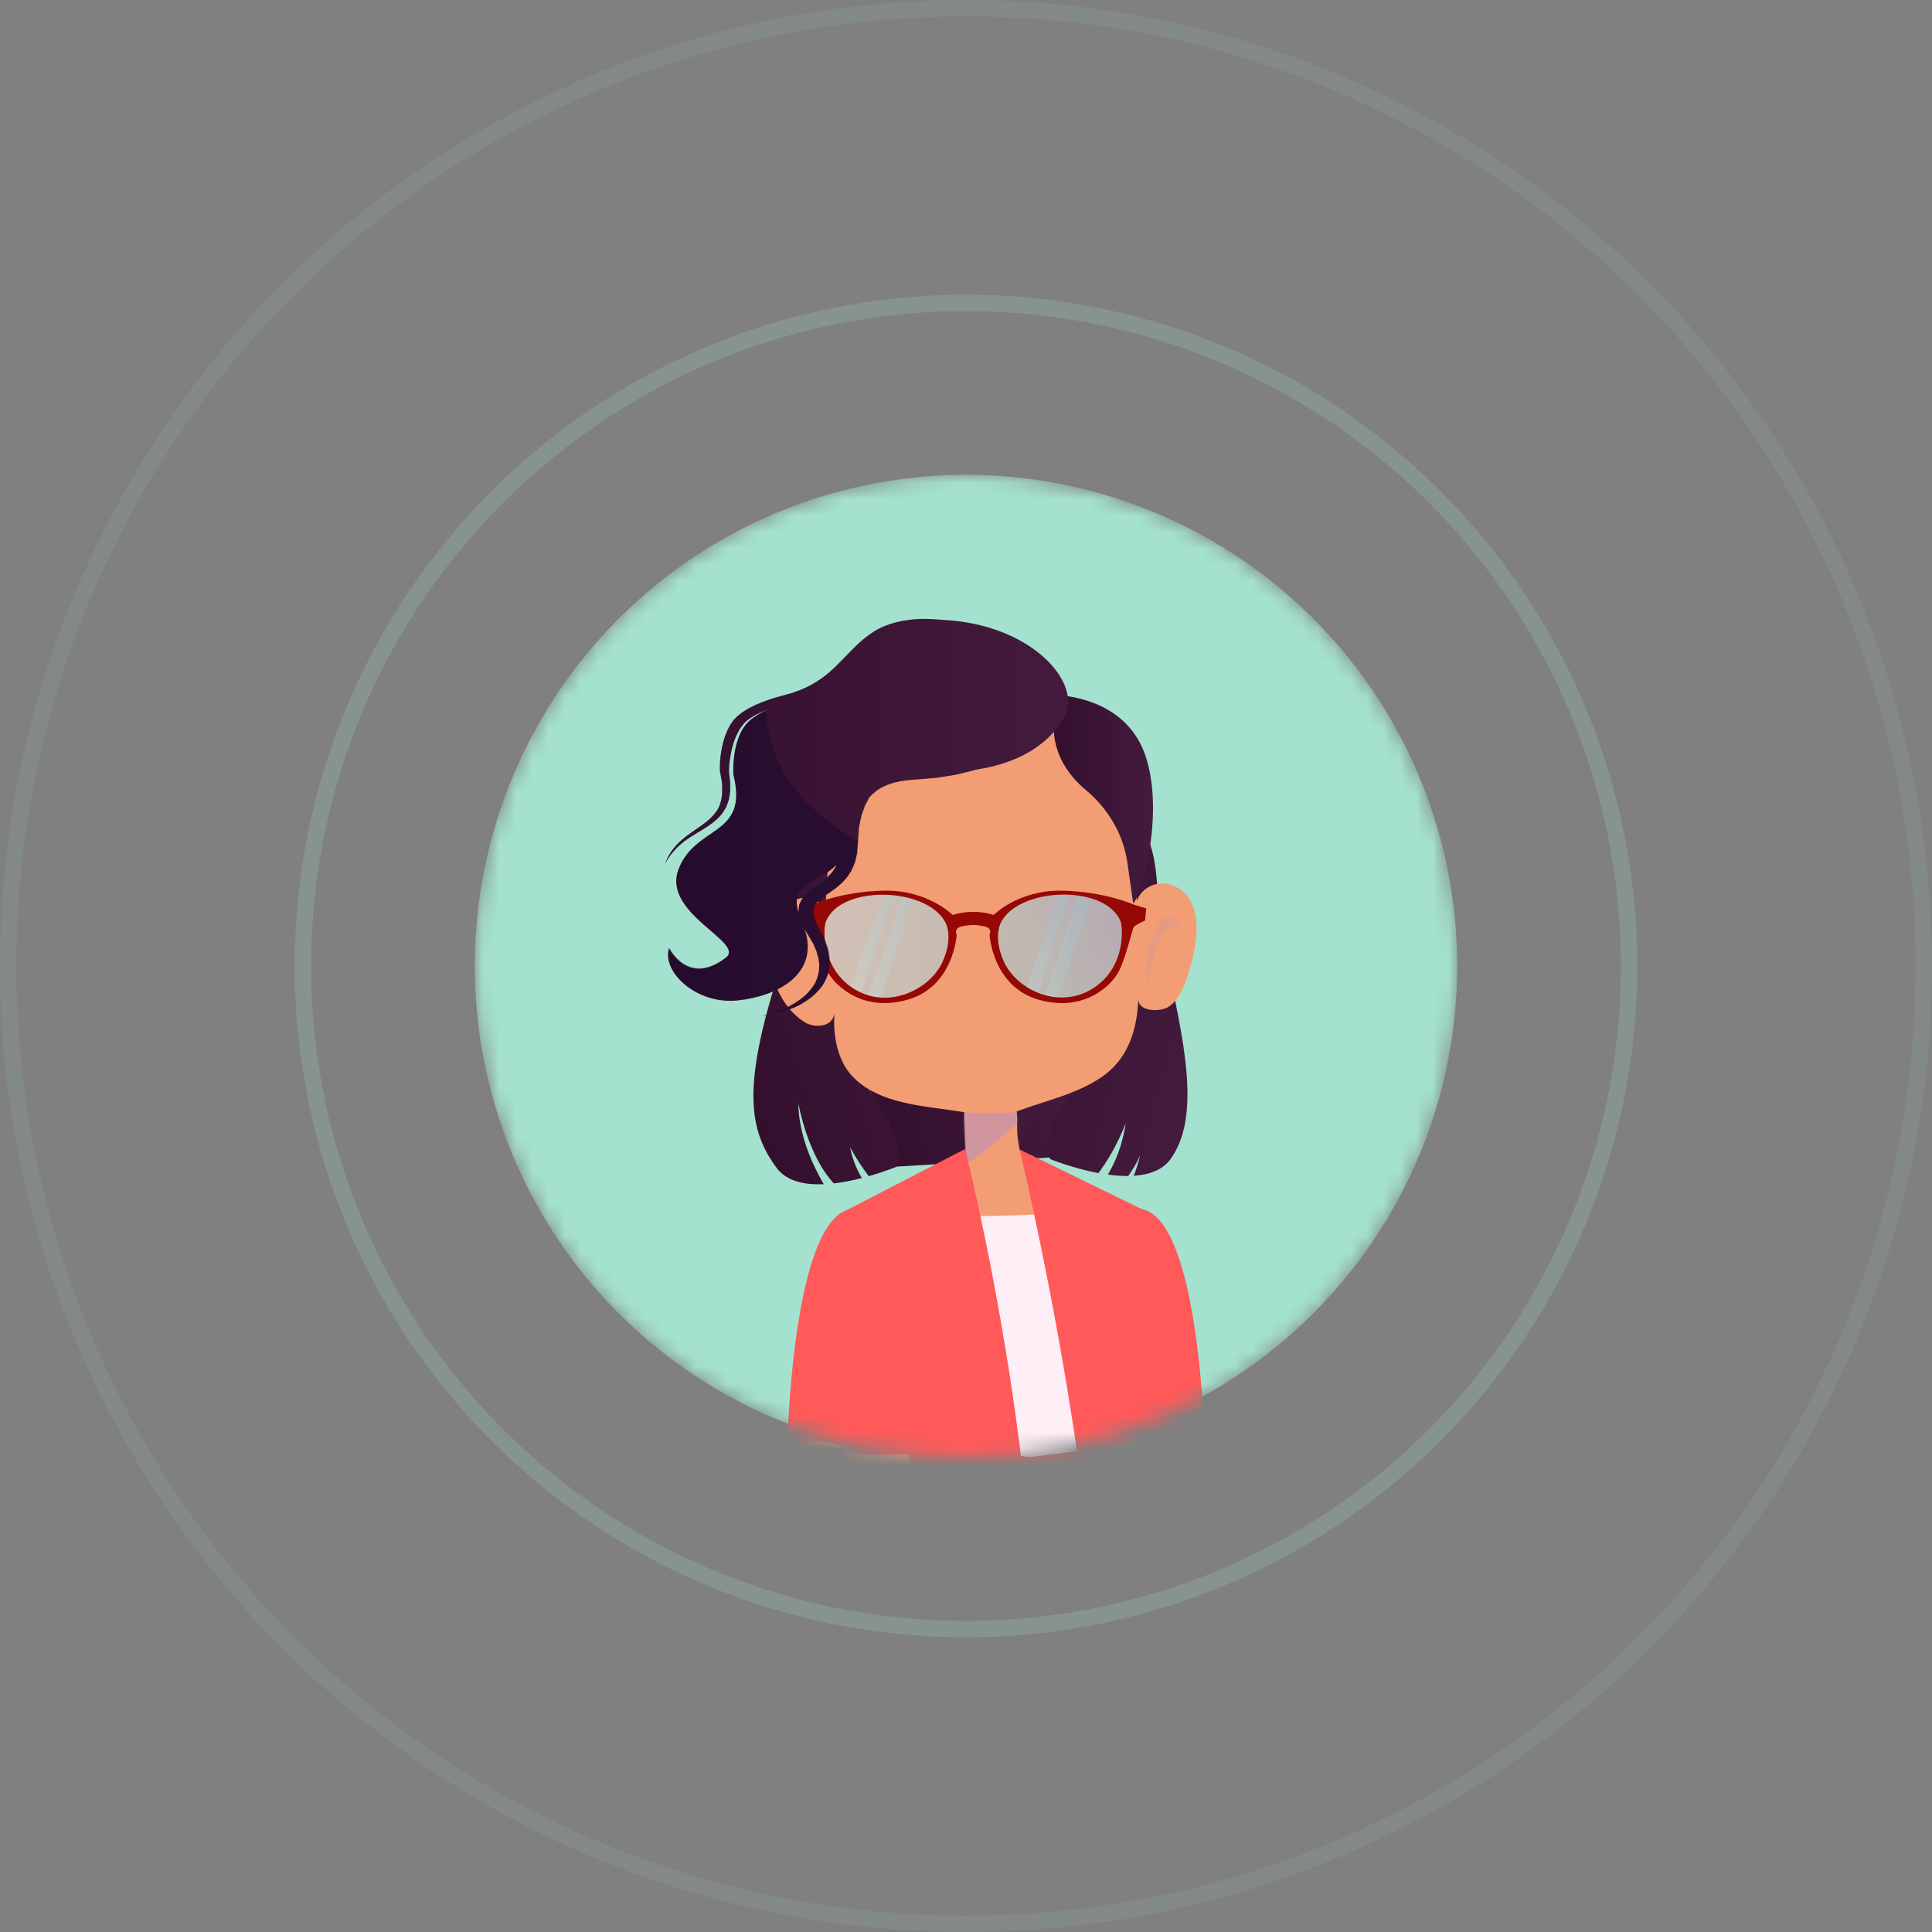 <svg width="118" height="118" viewBox="0 0 118 118" fill="none" xmlns="http://www.w3.org/2000/svg">
<rect x="0" y="0" width="118" height="118" fill="#808080" stroke="none"/>
<mask id="mask0_98_1090" style="mask-type:alpha" maskUnits="userSpaceOnUse" x="29" y="29" width="60" height="60">
<circle cx="59" cy="59" r="30" fill="#C4C4C4"/>
</mask>
<g mask="url(#mask0_98_1090)">
<circle cx="59" cy="59" r="30" fill="#A4E2CF"/>
<path d="M51.658 48.266C51.658 48.266 54.321 44.873 59.637 47.072C62.665 45.15 64.952 46.067 67.151 47.713L60.089 51.294L51.658 48.266Z" fill="url(#paint0_linear_98_1090)"/>
<path d="M59.599 51.043C59.599 51.043 56.118 50.264 55.892 53.38C55.666 56.496 56.508 58.369 53.002 62.402C50.627 65.129 54.761 66.951 54.397 71.273L64.989 70.645L66.46 64.978L55.528 62.817" fill="url(#paint1_linear_98_1090)"/>
<path d="M48.667 49.636C45.048 53.632 49.145 54.423 47.486 59.638C45.325 66.473 45.752 69.074 47.448 71.349C48.051 72.153 49.157 72.379 50.313 72.329C49.597 71.097 48.78 69.288 48.755 67.353C48.755 67.353 49.295 70.532 50.929 72.278C51.519 72.216 52.097 72.09 52.638 71.952C52.349 71.462 52.06 70.821 51.921 70.067C51.921 70.067 52.386 70.959 53.065 71.839C54.057 71.55 54.761 71.261 54.761 71.261C55.917 68.635 50.2 65.028 52.977 62.427C57.073 58.57 55.264 56.434 55.791 53.317C56.319 50.201 59.31 51.357 59.31 51.357C58.279 45.992 52.286 45.64 48.667 49.636Z" fill="url(#paint2_linear_98_1090)"/>
<path d="M59.121 50.654C59.121 50.654 62.589 49.837 62.853 52.953C63.117 56.057 61.232 58.117 64.788 62.101C67.188 64.802 61.547 68.144 62.426 70.796" fill="url(#paint3_linear_98_1090)"/>
<path d="M71.385 59.361C70.028 53.456 71.699 52.136 68.043 48.178C64.386 44.22 60.742 45.678 59.737 51.018C59.737 51.018 62.376 49.749 62.941 52.852C63.507 55.956 61.71 58.117 65.844 61.937C68.646 64.526 62.966 68.182 64.147 70.796C64.147 70.796 65.505 71.349 67.088 71.65C67.578 70.997 68.194 70.017 68.746 68.635C68.746 68.635 68.57 70.243 67.666 71.738C68.081 71.801 68.508 71.826 68.91 71.826C69.174 71.437 69.438 71.022 69.626 70.595C69.626 70.595 69.513 71.123 69.249 71.814C70.166 71.751 70.983 71.474 71.473 70.821C73.144 68.534 72.604 64.689 71.385 59.361Z" fill="url(#paint4_linear_98_1090)"/>
<path d="M67.955 87.998L67.603 92.031L67.565 92.509C67.502 93.25 68.307 104.119 68.344 104.848L56.922 105.64L57.325 94.607C57.325 94.507 57.325 94.419 57.312 94.318C57.274 93.514 57.061 92.735 56.696 92.031C56.596 91.843 56.495 91.667 56.37 91.504C51.469 84.555 51.683 74.214 51.683 74.214L59.096 70.972L62.401 70.834L69.638 73.837C71.398 79.692 70.92 84.467 67.955 87.998Z" fill="#FDEFF5"/>
<path d="M60.692 74.264C62.677 74.189 64.838 74.339 66.246 73.058C66.334 72.982 65.819 73.623 65.756 73.535C65.555 73.296 64.349 72.14 64.047 72.065C63.331 71.864 63.218 71.273 62.526 71.022C62.464 70.997 62.728 70.959 62.677 70.896C62.64 70.834 62.288 70.281 62.275 70.205C62.049 69.1 62.162 68.823 62.099 67.881C63.833 67.227 65.718 66.85 67.289 65.782C68.859 64.714 69.463 62.943 69.525 60.982C69.5 61.837 70.845 61.786 71.322 61.523C72.189 61.045 72.629 59.399 72.855 58.444C73.245 56.823 73.308 54.637 71.536 54.046C70.732 53.77 69.739 54.159 69.438 55.014C69.274 53.581 69.5 51.307 69.048 49.962C68.596 48.618 67.867 45.803 66.749 45.049C65.844 44.446 64.788 44.195 63.733 44.019C61.496 43.642 58.694 45.866 56.495 46.557C54.912 47.06 53.203 47.738 52.009 49.045C51.695 49.397 51.431 49.812 51.23 50.289C50.816 51.206 50.64 52.212 50.552 53.217C50.502 53.719 50.464 54.235 50.451 54.737C50.451 55.014 50.326 55.554 50.401 55.793C49.986 54.297 48.29 54.737 47.649 55.73C46.292 57.803 47.147 61.234 49.182 62.453C49.735 62.779 50.803 62.779 50.966 61.912C50.866 63.206 51.142 64.727 52.009 65.682C53.681 67.516 56.696 67.554 58.895 67.931C58.933 68.848 58.958 69.753 58.996 70.67C58.996 70.746 58.996 70.821 58.971 70.871C58.945 70.934 58.895 70.959 58.832 70.997C57.764 71.713 57.186 73.032 56.018 73.46C56.357 74.1 56.834 73.686 57.463 73.874C58.43 74.176 59.561 74.302 60.692 74.264Z" fill="#F39D75"/>
<path opacity="0.58" d="M58.832 71.06C58.92 71.047 59.008 71.022 59.033 71.01C59.146 70.972 59.26 70.921 59.36 70.871C59.687 70.695 59.988 70.406 60.29 70.18C60.88 69.703 61.446 69.2 62.024 68.697C62.074 68.66 62.112 68.622 62.137 68.559C62.15 68.509 62.15 68.459 62.15 68.408C62.137 68.245 62.124 68.082 62.099 67.918C62.099 67.981 59.31 67.969 59.046 67.956C58.87 67.944 58.87 67.944 58.87 68.119C58.87 68.233 58.87 68.358 58.87 68.471C58.87 68.71 58.883 68.961 58.895 69.2C58.908 69.577 58.933 69.966 58.958 70.344C58.958 70.469 59.021 70.683 58.971 70.796C58.908 70.934 58.707 71.01 58.619 71.123C58.631 71.097 58.732 71.072 58.832 71.06Z" fill="#B990BB"/>
<path opacity="0.21" d="M54.083 54.411L51.821 60.568L52.097 60.831L52.487 61.045L54.686 54.448L54.372 54.398L54.083 54.411Z" fill="url(#paint5_linear_98_1090)"/>
<path opacity="0.21" d="M55.163 54.561L52.939 61.045L53.392 61.133L53.731 61.234L55.854 54.75L55.59 54.762L55.163 54.561Z" fill="url(#paint6_linear_98_1090)"/>
<path opacity="0.21" d="M64.738 54.486L62.702 60.379L62.979 60.643L63.368 60.857L65.341 54.524L65.027 54.461L64.738 54.486Z" fill="url(#paint7_linear_98_1090)"/>
<path opacity="0.21" d="M65.856 54.675L63.745 61.045L64.147 61.158L64.512 61.234L66.723 54.762L66.258 54.649L65.856 54.675Z" fill="url(#paint8_linear_98_1090)"/>
<path opacity="0.31" d="M66.673 60.417C64.575 61.673 62.074 60.404 61.32 58.746C60.566 57.087 61.207 56.208 61.207 56.208C62.476 54.147 67.565 54.059 68.445 56.283C68.583 56.66 68.771 59.148 66.673 60.417ZM50.439 56.283C51.318 54.046 56.42 54.147 57.676 56.208C57.676 56.208 58.317 57.087 57.563 58.746C56.809 60.404 54.296 61.673 52.21 60.417C50.112 59.148 50.288 56.66 50.439 56.283Z" fill="url(#paint9_linear_98_1090)"/>
<path opacity="0.31" d="M66.673 60.417C64.575 61.673 62.074 60.404 61.32 58.746C60.566 57.087 61.207 56.208 61.207 56.208C62.476 54.147 67.565 54.059 68.445 56.283C68.583 56.66 68.771 59.148 66.673 60.417ZM50.439 56.283C51.318 54.046 56.42 54.147 57.676 56.208C57.676 56.208 58.317 57.087 57.563 58.746C56.809 60.404 54.296 61.673 52.21 60.417C50.112 59.148 50.288 56.66 50.439 56.283Z" fill="url(#paint10_linear_98_1090)"/>
<path d="M60.089 56.572C60.654 56.685 60.441 57.062 60.441 57.112C60.441 57.162 60.654 60.241 63.394 61.045C66.133 61.849 67.779 60.266 68.256 59.462C68.734 58.67 69.136 56.773 69.249 56.622C69.362 56.471 69.94 56.22 69.94 56.22L70.003 55.479L69.287 55.265C69.287 55.265 67.49 54.448 64.839 54.398C62.187 54.36 60.692 55.881 60.692 55.881C59.951 55.642 59.021 55.617 58.179 55.881C58.179 55.881 56.684 54.36 54.032 54.398C51.381 54.436 49.584 55.265 49.584 55.265L48.868 55.479L48.931 56.22C48.931 56.22 49.496 56.471 49.622 56.622C49.735 56.773 50.137 58.658 50.615 59.462C51.092 60.254 52.738 61.849 55.477 61.045C58.217 60.241 58.43 57.162 58.43 57.112C58.43 57.062 58.217 56.685 58.782 56.572C59.285 56.471 59.599 56.471 60.089 56.572ZM66.673 60.417C64.575 61.673 62.074 60.404 61.32 58.746C60.566 57.087 61.207 56.207 61.207 56.207C62.476 54.147 67.565 54.059 68.445 56.283C68.583 56.66 68.772 59.16 66.673 60.417ZM50.439 56.295C51.318 54.059 56.42 54.159 57.676 56.22C57.676 56.22 58.317 57.1 57.563 58.758C56.809 60.417 54.296 61.686 52.21 60.429C50.112 59.16 50.288 56.66 50.439 56.295Z" fill="#960805"/>
<path opacity="0.22" d="M72.114 56.848C72.114 56.848 71.46 54.825 70.556 56.848C69.651 58.871 70.129 60.241 70.129 60.241C70.129 60.241 70.619 55.529 72.114 56.848Z" fill="#B990BB"/>
<path d="M71.171 94.884C69.676 95.009 68.357 93.866 68.244 92.345C67.377 86.754 66.874 81.501 66.975 76.815C66.849 75.294 67.967 73.95 69.463 73.824C72.956 73.824 73.697 85.849 73.659 91.893C73.785 93.401 72.667 94.758 71.171 94.884Z" fill="#FF5959"/>
<path d="M62.275 70.205C62.275 70.205 68.344 95.223 66.899 109.384C66.585 112.5 68.42 115.453 71.473 116.735L73.371 117.526C73.798 117.702 74.263 117.35 74.162 116.923C74.577 107.524 72.202 102.762 68.784 94.708L68.596 87.998C68.596 87.998 73.911 84.907 69.84 73.9L62.275 70.205Z" fill="#FF5959"/>
<path d="M58.945 70.18C58.945 70.18 64.663 92.609 62.979 109.522C62.715 112.186 60.78 114.41 58.129 115.189L49.295 117.778C48.943 117.878 48.579 117.627 48.579 117.263C48.742 109.761 50.929 102.724 55.515 96.241C56.382 95.022 56.42 93.413 55.653 92.132L52.286 86.54C51.557 81.765 51.632 77.782 51.683 73.925L58.945 70.18Z" fill="#FF5959"/>
<path d="M50.502 94.884C51.997 95.009 53.316 93.866 53.429 92.345C54.296 86.754 54.799 81.501 54.698 76.815C54.824 75.294 53.706 73.95 52.21 73.824C48.717 73.824 47.976 85.849 48.014 91.893C47.888 93.401 49.006 94.758 50.502 94.884Z" fill="#FF5959"/>
<path d="M48.026 90.988C48.102 91.026 48.554 90.247 49.119 90.197C50.036 90.121 51.268 90.599 51.833 90.549C51.959 90.536 52.097 90.536 52.223 90.574L54.472 91.177C55.176 91.365 59.159 90.988 59.021 90.285L57.412 89.682C57.337 89.254 57.123 88.903 56.684 88.852C55.817 88.752 52.587 88.965 52.361 88.777C52.085 88.563 51.13 88.237 50.765 88.111C50.665 88.086 50.577 88.061 50.476 88.061C50.263 88.061 49.861 88.048 49.534 88.048C49.421 88.048 49.32 88.061 49.207 88.098C48.466 88.35 45.425 89.518 48.026 90.988Z" fill="#F39D75"/>
<path d="M55.251 88.048L56.86 93.313L69.902 95.311C71.536 95.65 73.119 94.544 73.295 92.936C73.458 91.416 72.302 90.071 70.719 89.958L55.251 88.048Z" fill="#FF5959"/>
<path d="M73.546 91.88C73.496 91.981 72.83 90.825 72.139 90.725C71.008 90.549 69.538 91.089 68.834 90.963C68.671 90.938 68.508 90.926 68.357 90.963L65.643 91.579C64.801 91.767 63.959 90.913 64.059 89.971C64.122 89.405 64.524 88.99 65.052 88.953C66.108 88.89 67.766 88.752 68.017 88.526C68.332 88.262 69.475 87.897 69.915 87.759C70.028 87.721 70.141 87.709 70.267 87.721C70.531 87.734 71.033 87.759 71.423 87.784C71.561 87.797 71.699 87.822 71.825 87.885C72.78 88.274 74.552 90.109 73.546 91.88Z" fill="#F39D75"/>
<path d="M66.246 88.576L64.663 93.841L51.783 95.839C50.175 96.178 48.604 95.072 48.428 93.464C48.265 91.943 49.408 90.599 50.967 90.486L66.246 88.576Z" fill="#FF5959"/>
<path opacity="0.3" d="M42.497 50.905C43 50.591 43.653 50.252 44.093 49.699C44.206 49.56 44.269 49.41 44.37 49.259C44.42 49.108 44.495 48.945 44.533 48.781C44.558 48.618 44.596 48.442 44.608 48.279C44.608 48.103 44.608 47.927 44.608 47.751C44.583 47.588 44.571 47.412 44.545 47.236L44.533 47.11C44.533 47.072 44.533 47.098 44.533 47.06V46.997C44.533 46.909 44.545 46.821 44.545 46.733C44.583 46.381 44.633 46.029 44.721 45.678C44.809 45.326 44.935 44.962 45.123 44.635C45.174 44.547 45.212 44.471 45.274 44.396C45.337 44.321 45.387 44.233 45.45 44.17L45.538 44.069L45.676 43.956L45.739 43.906L45.752 43.893L45.777 43.881L45.928 43.78C46.179 43.63 46.468 43.479 46.782 43.366C46.782 43.19 46.782 43.001 46.782 42.813C46.317 42.989 45.877 43.177 45.475 43.428L45.325 43.529L45.287 43.554L45.249 43.579L45.224 43.604L45.161 43.655L45.023 43.768L44.885 43.906C44.784 44.007 44.734 44.094 44.671 44.182C44.596 44.27 44.558 44.371 44.508 44.459C44.307 44.836 44.194 45.225 44.106 45.602C44.03 45.979 43.98 46.356 43.968 46.721C43.968 46.809 43.968 46.897 43.968 46.997V47.072C43.968 47.085 43.968 47.148 43.98 47.16L44.005 47.286C44.03 47.462 44.068 47.625 44.093 47.801C44.143 48.442 44.106 49.083 43.741 49.586C43.389 50.088 42.812 50.453 42.321 50.792C41.831 51.131 41.429 51.458 41.191 51.772C41.052 51.923 40.977 52.061 40.889 52.187C40.801 52.312 40.763 52.425 40.726 52.513C40.65 52.689 40.6 52.79 40.6 52.79C40.6 52.79 40.65 52.702 40.763 52.526C40.851 52.35 41.04 52.111 41.304 51.835C41.568 51.521 41.982 51.219 42.497 50.905Z" fill="#352836"/>
<path d="M64.7 42.474C64.7 42.474 68.633 42.562 69.902 45.992C71.171 49.435 69.789 54.599 69.211 55.177L68.859 52.702C68.608 50.955 67.691 49.397 66.334 48.266C65.014 47.16 63.72 45.288 64.7 42.474Z" fill="url(#paint11_linear_98_1090)"/>
<path d="M57.601 37.862C56.947 37.799 56.244 37.761 55.49 37.862C54.987 37.925 54.485 38.05 54.02 38.239C53.555 38.428 53.14 38.704 52.788 38.993C52.072 39.584 51.532 40.249 50.878 40.853C50.238 41.456 49.446 41.971 48.478 42.285C48.24 42.373 48.001 42.423 47.737 42.499C47.473 42.574 47.222 42.637 46.946 42.737C46.405 42.926 45.928 43.127 45.475 43.416L45.325 43.516L45.287 43.542L45.249 43.567L45.237 43.579L45.224 43.592L45.161 43.642L45.023 43.755L44.885 43.893C44.784 43.994 44.734 44.082 44.671 44.17C44.596 44.258 44.558 44.358 44.508 44.446C44.307 44.823 44.194 45.213 44.106 45.59C44.03 45.967 43.98 46.344 43.968 46.708C43.968 46.796 43.968 46.884 43.968 46.984V47.06C43.968 47.072 43.968 47.135 43.98 47.148L44.005 47.273C44.03 47.449 44.068 47.613 44.093 47.789C44.143 48.429 44.106 49.07 43.741 49.573C43.389 50.076 42.812 50.44 42.321 50.779C41.831 51.118 41.429 51.445 41.191 51.759C41.052 51.91 40.977 52.048 40.889 52.174C40.801 52.3 40.763 52.413 40.726 52.501C40.65 52.677 40.6 52.777 40.6 52.777C40.6 52.777 40.65 52.689 40.763 52.513C40.851 52.337 41.04 52.099 41.304 51.822C41.568 51.533 41.982 51.232 42.485 50.93C42.987 50.616 43.641 50.277 44.081 49.724C44.194 49.586 44.257 49.435 44.357 49.284C44.407 49.133 44.483 48.97 44.52 48.806C44.545 48.643 44.583 48.467 44.596 48.304C44.596 48.128 44.596 47.952 44.596 47.776C44.571 47.613 44.558 47.437 44.533 47.261L44.52 47.135C44.52 47.098 44.52 47.123 44.52 47.085V47.022C44.52 46.934 44.533 46.846 44.533 46.758C44.571 46.407 44.621 46.055 44.709 45.703C44.797 45.351 44.922 44.987 45.111 44.66C45.161 44.572 45.199 44.496 45.262 44.421C45.325 44.346 45.375 44.258 45.438 44.195L45.526 44.094L45.664 43.981L45.727 43.931L45.739 43.919L45.764 43.906L45.915 43.806C46.192 43.63 46.543 43.466 46.895 43.34C46.732 43.416 46.581 43.491 46.443 43.567C46.367 43.604 46.305 43.642 46.229 43.692C46.204 43.705 46.179 43.73 46.154 43.743C46.066 43.806 45.965 43.868 45.89 43.931C44.633 44.886 44.784 47.286 44.797 47.349C45.727 51.118 42.485 50.377 41.442 53.091C40.399 55.805 45.551 57.552 44.332 58.494C42.02 60.291 40.864 57.916 40.864 57.916C40.399 59.311 42.485 61.359 45.023 61.108C47.435 60.869 50.049 59.537 49.144 56.76C49.144 56.76 49.144 56.773 49.157 56.773L49.421 57.225C49.496 57.364 49.597 57.514 49.672 57.653L49.861 58.092L49.986 58.545C49.999 58.695 50.037 58.846 50.037 58.997C50.011 59.148 50.037 59.298 49.986 59.449C49.949 59.6 49.923 59.751 49.848 59.889C49.798 60.04 49.697 60.178 49.609 60.316C49.408 60.593 49.157 60.844 48.843 61.07C48.541 61.296 48.177 61.485 47.787 61.661C47.398 61.824 46.983 61.962 46.543 62.063C46.996 62 47.448 61.912 47.875 61.774C48.303 61.636 48.717 61.472 49.069 61.246C49.433 61.033 49.748 60.769 50.011 60.48C50.137 60.329 50.263 60.178 50.338 60.015C50.439 59.851 50.502 59.688 50.552 59.525C50.627 59.361 50.627 59.185 50.652 59.01C50.665 58.834 50.652 58.67 50.652 58.494C50.627 58.318 50.589 58.155 50.564 57.979C50.514 57.816 50.451 57.653 50.388 57.477C50.326 57.313 50.238 57.15 50.15 56.999L49.923 56.547C49.886 56.471 49.848 56.396 49.81 56.321L49.748 56.107C49.685 55.969 49.685 55.831 49.672 55.692C49.672 55.428 49.773 55.202 50.011 55.001C50.238 54.788 50.602 54.587 50.941 54.323C51.117 54.21 51.268 54.059 51.431 53.921C51.569 53.77 51.72 53.619 51.821 53.456L51.984 53.204L52.097 52.953C52.135 52.865 52.185 52.777 52.21 52.689L52.273 52.425L52.336 52.161L52.361 51.898L52.399 51.407L52.437 50.917C52.449 50.754 52.449 50.591 52.487 50.44C52.55 50.138 52.587 49.837 52.713 49.535C52.776 49.385 52.801 49.234 52.889 49.096L53.102 48.693L53.316 48.48L53.58 48.266C53.681 48.203 53.769 48.141 53.869 48.09C53.982 48.04 54.083 47.99 54.196 47.94C54.321 47.902 54.434 47.852 54.56 47.814L54.95 47.726L55.352 47.663C55.49 47.65 55.628 47.638 55.779 47.625L56.709 47.55L57.161 47.512C57.312 47.5 57.475 47.462 57.639 47.437C57.953 47.387 58.279 47.349 58.581 47.273L59.486 47.047L59.599 47.01C64.235 46.319 65.14 43.454 65.14 43.454C65.831 41.468 62.866 38.126 57.601 37.862ZM50.929 53.116C50.765 53.38 50.514 53.606 50.225 53.833C49.949 54.059 49.584 54.272 49.27 54.574C49.182 54.637 49.119 54.737 49.044 54.825C48.968 54.913 48.931 55.014 48.88 55.102L48.818 55.252L48.793 55.403C48.793 55.504 48.755 55.604 48.78 55.692C48.78 55.73 48.793 55.768 48.793 55.805C48.164 53.908 49.911 54.021 51.08 52.827L51.042 52.928L50.929 53.116Z" fill="url(#paint12_linear_98_1090)"/>
<path opacity="0.3" d="M49.81 49.498C47.724 47.625 46.858 45.527 46.795 43.366C46.682 43.416 46.569 43.466 46.468 43.529C46.393 43.567 46.33 43.604 46.254 43.655C46.229 43.667 46.204 43.692 46.179 43.705C46.091 43.768 45.99 43.831 45.915 43.893C44.659 44.848 44.809 47.248 44.822 47.311C45.752 51.081 42.51 50.339 41.467 53.053C40.424 55.768 45.576 57.514 44.357 58.457C42.045 60.254 40.889 57.879 40.889 57.879C40.424 59.273 42.51 61.322 45.048 61.07C47.461 60.831 50.074 59.5 49.169 56.723C49.169 56.723 49.169 56.735 49.182 56.735L49.446 57.188C49.521 57.326 49.622 57.477 49.697 57.615L49.886 58.055L50.011 58.507C50.024 58.658 50.062 58.809 50.062 58.959C50.036 59.11 50.062 59.261 50.011 59.412C49.974 59.562 49.949 59.713 49.873 59.851C49.823 60.002 49.722 60.14 49.635 60.279C49.433 60.555 49.182 60.806 48.868 61.032C48.566 61.259 48.202 61.447 47.812 61.623C47.423 61.786 47.008 61.925 46.569 62.025C47.021 61.962 47.473 61.874 47.9 61.736C48.328 61.598 48.742 61.435 49.094 61.209C49.459 60.995 49.773 60.731 50.036 60.442C50.162 60.291 50.288 60.14 50.363 59.977C50.464 59.814 50.527 59.65 50.577 59.487C50.652 59.324 50.652 59.148 50.677 58.972C50.69 58.796 50.677 58.633 50.677 58.457C50.652 58.281 50.615 58.117 50.589 57.941C50.539 57.778 50.476 57.615 50.413 57.439C50.351 57.276 50.263 57.112 50.175 56.961L49.949 56.509C49.911 56.434 49.873 56.358 49.836 56.283L49.773 56.069C49.71 55.931 49.71 55.793 49.697 55.655C49.697 55.391 49.798 55.164 50.036 54.964C50.263 54.75 50.627 54.549 50.966 54.285C51.142 54.172 51.293 54.021 51.456 53.883C51.595 53.732 51.745 53.581 51.846 53.418L52.009 53.167L52.122 52.915C52.16 52.827 52.21 52.739 52.236 52.651L52.298 52.388L52.361 52.124L52.386 51.86L52.424 51.382C51.469 50.855 50.589 50.201 49.81 49.498ZM51.054 52.928L50.929 53.116C50.765 53.38 50.514 53.606 50.225 53.833C49.949 54.059 49.584 54.272 49.27 54.574C49.182 54.637 49.119 54.737 49.044 54.825C48.968 54.913 48.931 55.014 48.88 55.102L48.818 55.252L48.793 55.403C48.793 55.504 48.755 55.604 48.78 55.692C48.78 55.73 48.793 55.768 48.793 55.805C48.164 53.908 49.911 54.021 51.08 52.827L51.054 52.928Z" fill="#000329"/>
</g>
<g style="mix-blend-mode:multiply" opacity="0.2">
<circle cx="59" cy="59" r="40.5" stroke="#A4E2CF"/>
</g>
<g style="mix-blend-mode:multiply" opacity="0.1">
<circle cx="59" cy="59" r="58.5" stroke="#A4E2CF"/>
</g>
<defs>
<linearGradient id="paint0_linear_98_1090" x1="51.66" y1="48.643" x2="67.157" y2="48.643" gradientUnits="userSpaceOnUse">
<stop stop-color="#340F2D"/>
<stop offset="1" stop-color="#441B3E"/>
</linearGradient>
<linearGradient id="paint1_linear_98_1090" x1="51.98" y1="63.553" x2="64.961" y2="59.819" gradientUnits="userSpaceOnUse">
<stop stop-color="#340F2D"/>
<stop offset="1" stop-color="#441B3E"/>
</linearGradient>
<linearGradient id="paint2_linear_98_1090" x1="44.25" y1="61.962" x2="61.03" y2="57.135" gradientUnits="userSpaceOnUse">
<stop stop-color="#340F2D"/>
<stop offset="1" stop-color="#441B3E"/>
</linearGradient>
<linearGradient id="paint3_linear_98_1090" x1="56.716" y1="59.349" x2="65.952" y2="61.908" gradientUnits="userSpaceOnUse">
<stop stop-color="#340F2D"/>
<stop offset="1" stop-color="#441B3E"/>
</linearGradient>
<linearGradient id="paint4_linear_98_1090" x1="58.109" y1="56.701" x2="74.448" y2="61.229" gradientUnits="userSpaceOnUse">
<stop stop-color="#340F2D"/>
<stop offset="1" stop-color="#441B3E"/>
</linearGradient>
<linearGradient id="paint5_linear_98_1090" x1="51.821" y1="57.721" x2="54.686" y2="57.721" gradientUnits="userSpaceOnUse">
<stop stop-color="white"/>
<stop offset="0.325" stop-color="#D2EDF5"/>
<stop offset="0.781" stop-color="#98D5E8"/>
<stop offset="1" stop-color="#81CCE3"/>
</linearGradient>
<linearGradient id="paint6_linear_98_1090" x1="52.935" y1="57.901" x2="55.855" y2="57.901" gradientUnits="userSpaceOnUse">
<stop stop-color="white"/>
<stop offset="0.325" stop-color="#D2EDF5"/>
<stop offset="0.781" stop-color="#98D5E8"/>
<stop offset="1" stop-color="#81CCE3"/>
</linearGradient>
<linearGradient id="paint7_linear_98_1090" x1="62.7" y1="57.659" x2="65.344" y2="57.659" gradientUnits="userSpaceOnUse">
<stop stop-color="white"/>
<stop offset="0.325" stop-color="#D2EDF5"/>
<stop offset="0.781" stop-color="#98D5E8"/>
<stop offset="1" stop-color="#81CCE3"/>
</linearGradient>
<linearGradient id="paint8_linear_98_1090" x1="63.75" y1="57.941" x2="66.724" y2="57.941" gradientUnits="userSpaceOnUse">
<stop stop-color="white"/>
<stop offset="0.325" stop-color="#D2EDF5"/>
<stop offset="0.781" stop-color="#98D5E8"/>
<stop offset="1" stop-color="#81CCE3"/>
</linearGradient>
<linearGradient id="paint9_linear_98_1090" x1="50.356" y1="57.781" x2="68.521" y2="57.781" gradientUnits="userSpaceOnUse">
<stop stop-color="white"/>
<stop offset="0.325" stop-color="#D2EDF5"/>
<stop offset="0.781" stop-color="#98D5E8"/>
<stop offset="1" stop-color="#81CCE3"/>
</linearGradient>
<linearGradient id="paint10_linear_98_1090" x1="67.932" y1="52.532" x2="61.596" y2="56.3" gradientUnits="userSpaceOnUse">
<stop stop-color="#779FF2"/>
<stop offset="0.457" stop-color="#7CB5EB"/>
<stop offset="1" stop-color="#81CCE3"/>
</linearGradient>
<linearGradient id="paint11_linear_98_1090" x1="64.357" y1="48.826" x2="70.424" y2="48.826" gradientUnits="userSpaceOnUse">
<stop stop-color="#340F2D"/>
<stop offset="1" stop-color="#441B3E"/>
</linearGradient>
<linearGradient id="paint12_linear_98_1090" x1="40.605" y1="49.923" x2="65.255" y2="49.923" gradientUnits="userSpaceOnUse">
<stop stop-color="#340F2D"/>
<stop offset="1" stop-color="#441B3E"/>
</linearGradient>
</defs>
</svg>
